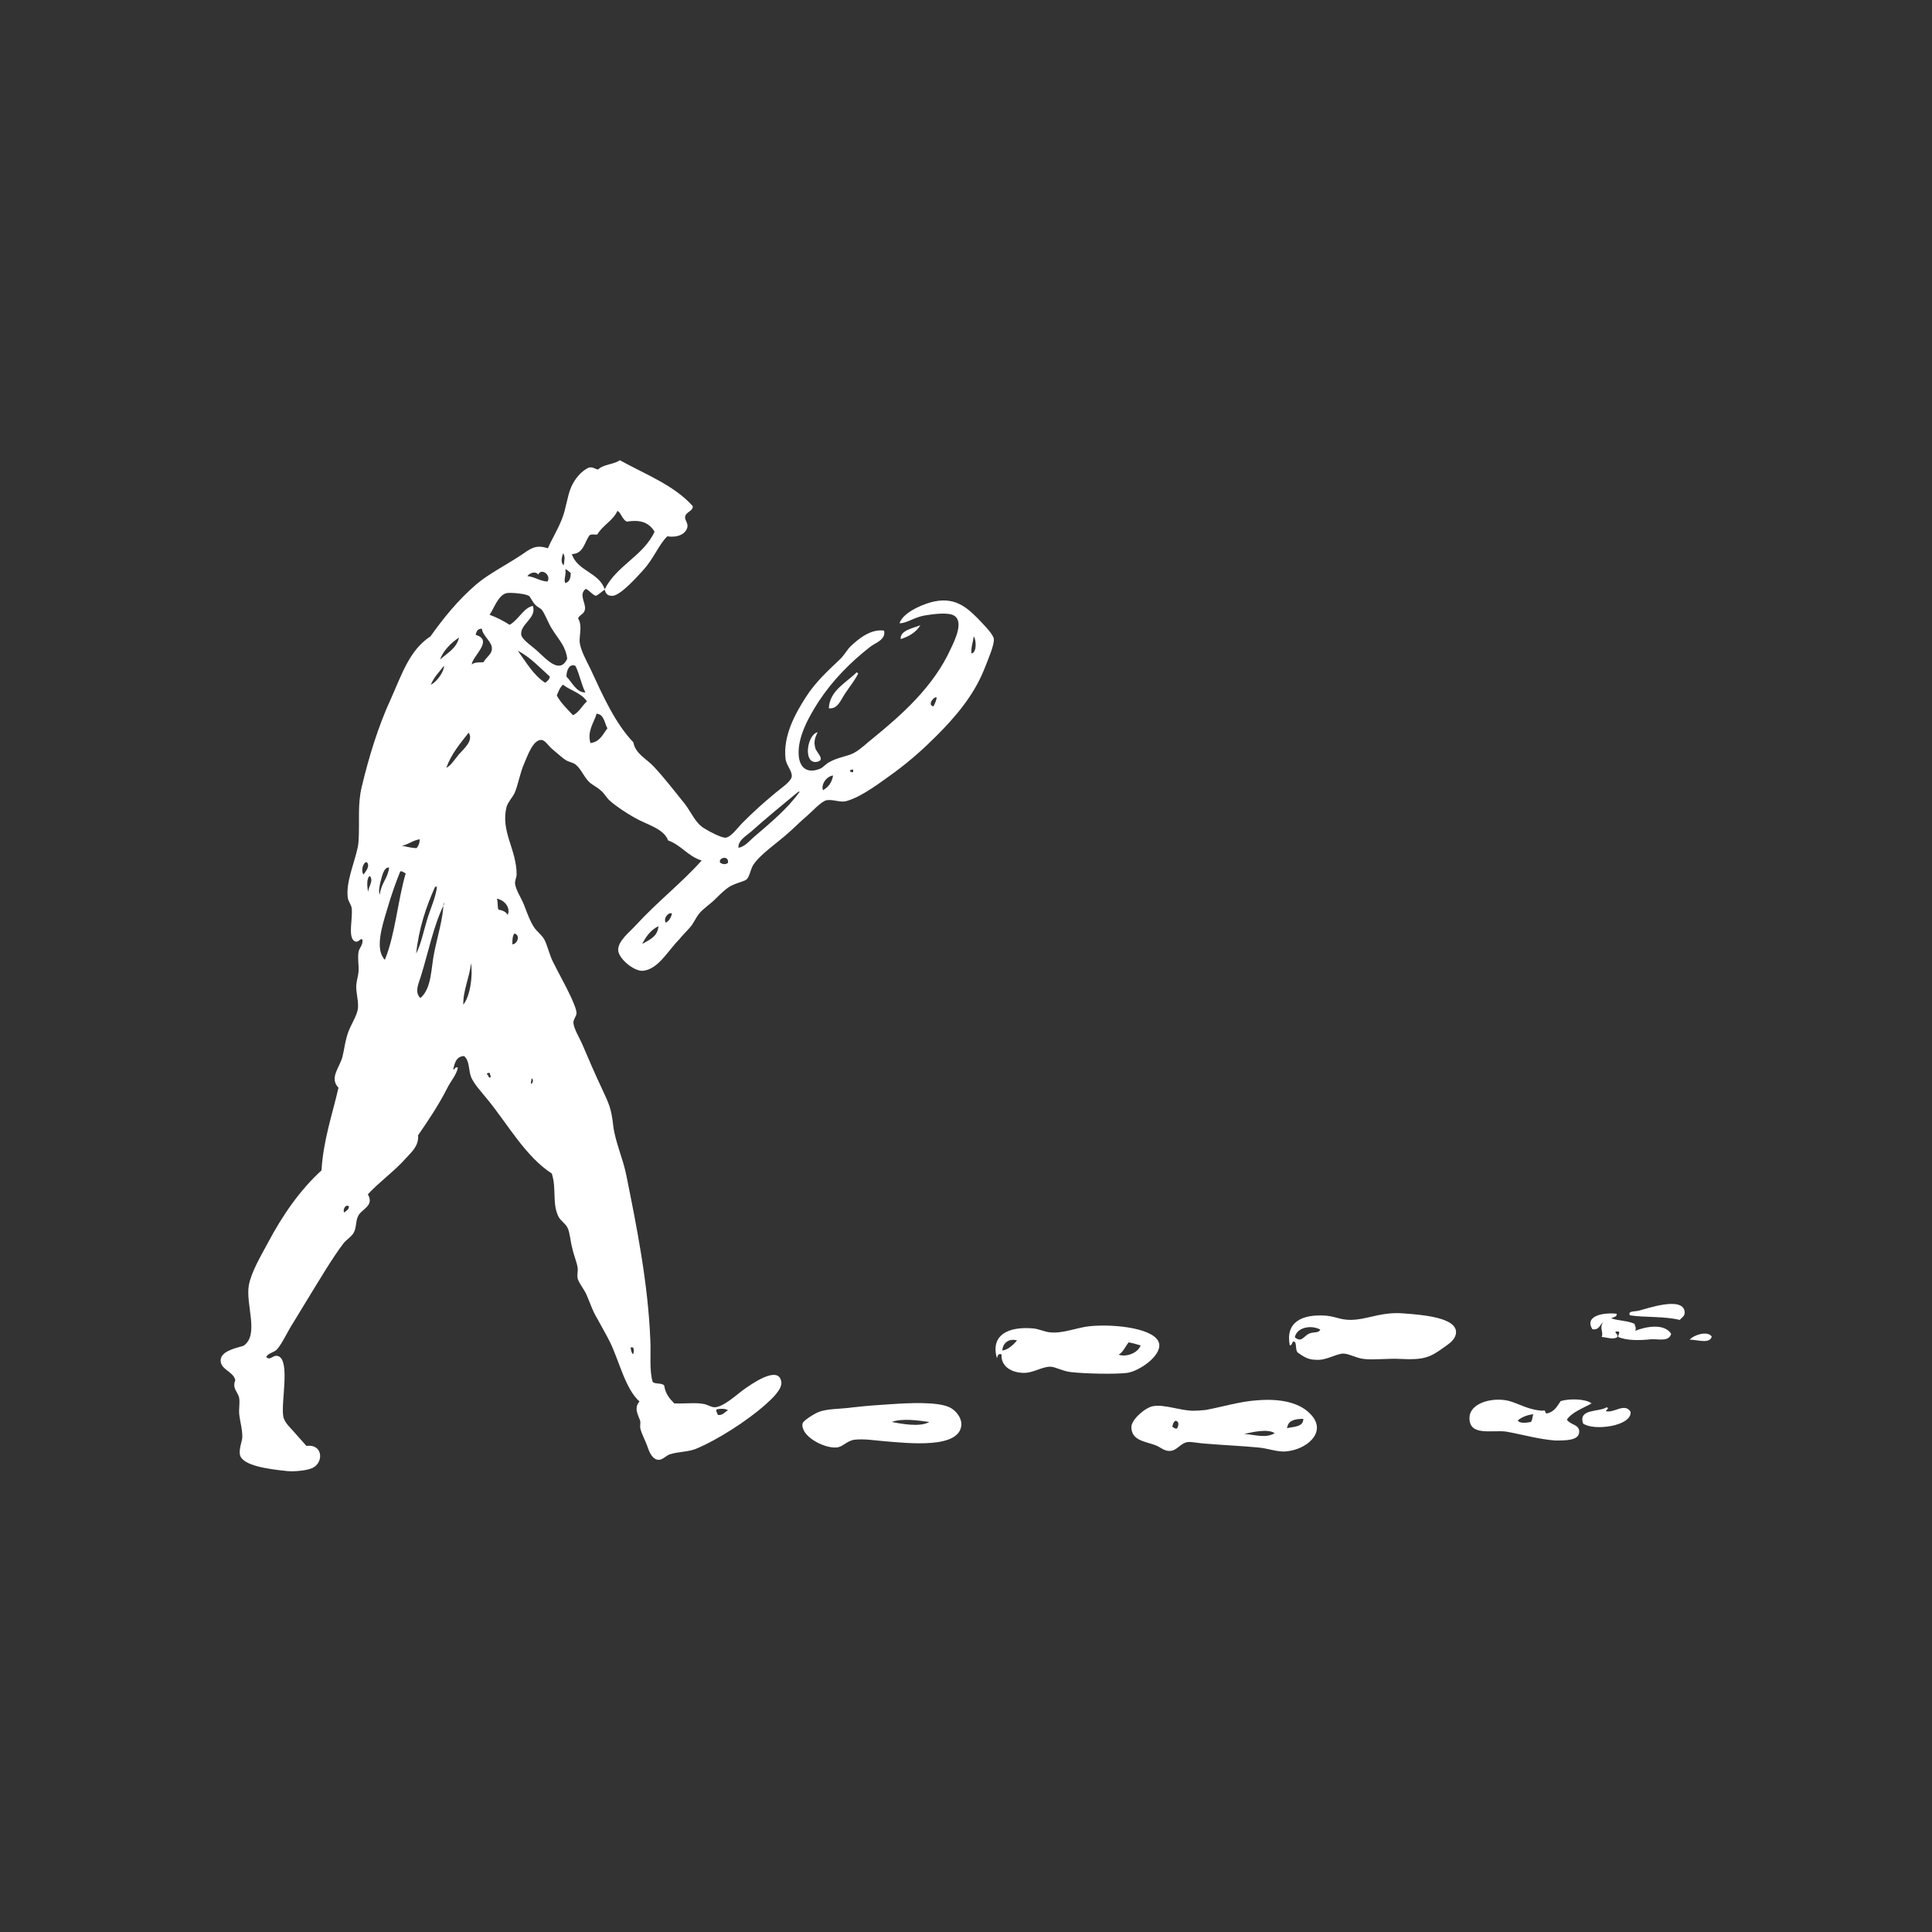 <?xml version="1.0" encoding="utf-8"?>
<!-- Generator: Adobe Illustrator 25.0.0, SVG Export Plug-In . SVG Version: 6.00 Build 0)  -->
<svg version="1.1" id="Ebene_1" xmlns="http://www.w3.org/2000/svg" xmlns:xlink="http://www.w3.org/1999/xlink" x="0px" y="0px"
	 viewBox="0 0 500 500" style="enable-background:new 0 0 500 500;" xml:space="preserve">
<rect x="0" y="0" width="500" height="500" fill="#333333" stroke="none"/>
<style type="text/css">
	.st0{fill-rule:evenodd;clip-rule:evenodd;fill:#FFFFFF;}
</style>
<g>
	<path class="st0" d="M238.2,161.8c-1.1,1.8-2.9,2.9-5.1,3.6C232.9,163.1,236.3,162.6,238.2,161.8z"/>
	<path class="st0" d="M222.1,174.3c-0.8,1.7-2.3,3.5-3.4,5.2c-1.1,1.6-1.9,4.1-4.2,3.8c0.2-4.6,4.5-6.6,7.2-9.3
		C221.9,174.1,222,174.2,222.1,174.3z"/>
	<path class="st0" d="M211.6,189.5c-0.6,1.3-1.1,2.3-0.6,4.1c0.3,1.2,2.9,3.2,0.2,3.6C207.8,197.5,208.9,190.1,211.6,189.5z"/>
	<path class="st0" d="M434.7,341.6c-3.9-1-9.1-0.6-12.9-1.2c-0.5-1.2,1.1-0.9,2.3-1.2c2.1-0.5,11.6-3.9,11.9,0.4
		C436,340.7,435.3,340.9,434.7,341.6z"/>
	<path class="st0" d="M443,345.9c-0.5,2-3.7,0.8-5.7,0.8C438.3,345.5,441.9,344.3,443,345.9z"/>
	<path class="st0" d="M325.3,362.4c6-0.5,11.5,0.5,14.4,4.2c3.4,4.3-1.6,8.5-6.7,9c-2.3,0.3-4.8-0.8-7.5-1c-4.2-0.4-8.9-0.6-13.7-1
		c-1.6-0.1-3.4-0.5-4.4-0.4c-2,0.3-2.7,2.2-4.6,2.3c-1.6,0.1-2.5-1.1-4.1-1.6c-2.6-0.9-5.9-1.2-5.9-4.6c0-1.9,3.6-5.1,5.7-5.4
		c2.8-0.5,7.1,1.2,10.3,1.2c1,0,2.3-0.1,3.2-0.2C316.4,364.1,320.8,362.7,325.3,362.4z M333.1,369.6c1.8-0.4,4.2-0.3,4.2-2.4
		C335.1,367.2,333.3,367.6,333.1,369.6z M303.4,369.3c0.5,0.1,0.5,0.5,1.2,0.4c0.4-0.6,0.7-1.9-0.4-2
		C303.7,368,303.5,368.6,303.4,369.3z M322,371.1c2.8,0.2,5.6,1.2,7.9-0.2C328,369.7,324.3,370.6,322,371.1z"/>
	<path class="st0" d="M400.3,365.8c2-0.4,2.7-1.9,3.6-3.2c2.3-0.7,6.5-0.6,8,0.6c-2.3,1.3-5,2.2-6.4,4.2c0.9,1.4,3.2,1.2,3.2,3.1
		c0,2.3-3.3,2.3-6.2,2.3c-4.2-0.3-8.7-1.6-12.7-2.3c-3.7-0.5-9.6,1.3-9.5-3.6c0.1-4.1,6.7-5.5,10.7-4.2c2.5,0.8,4.8,2.2,8.2,2.4
		C400.2,364.7,399.7,365.8,400.3,365.8z M392.8,367.6c0.5,0.9,2.4,0.6,3.4,0.4c0.4-0.5,0.4-1.4,0.6-2
		C395.2,366.2,393.9,366.7,392.8,367.6z"/>
	<path class="st0" d="M230.6,363.4c4.4-0.3,12-0.7,15.1,0.8c1.4,0.6,3.2,2.5,3.1,4.6c-0.5,6.2-13.6,4.7-19.8,4.2
		c-2.5-0.2-5.4-0.7-7.9-0.4c-2,0.3-3,1.9-4.6,2c-3.3,0.3-9.4-3-8.8-6.2c0.2-0.8,3-2.5,4.2-3c2.4-0.9,5.6-0.7,9-1.2
		C224.5,363.8,227.4,363.6,230.6,363.4z M230.8,368c2.5,0.5,7.4,1.4,9.7,0C237.6,367.6,233.4,367,230.8,368z"/>
	<path class="st0" d="M415.8,364.2c0.8,0.3-0.1,0.6-0.2,1c2.1,0.6,4.9-2.3,6.4,0.2c0.3,3.7-9.6,5-12.3,3
		C408.4,364.5,413.8,365.5,415.8,364.2z"/>
	<path class="st0" d="M179.3,131c0,1.4-1.8,1.4-2,2.8c-0.1,0.8,0.8,1.6,0.6,2.6c-0.4,1.9-2.7,2.8-5.2,2.4c-2.2,2.1-3.4,5.6-6.2,8.7
		c-1.2,1.3-5.8,6.6-8,6.7c-1.2,0-1.7-0.4-2-1.6c-0.8,0.5-1.4,1.2-2.3,1.6c-1.1-0.4-1.6-1.4-2.6-1.8c-1.9,1.4,0,3.6-0.2,5.2
		c-0.2,1.4-1.1,1.2-1.8,2.4c1.1,1.9,0.4,3.8,0.4,5.9c0.1,2.2,1.8,5.1,2.8,7.2c3.2,6.9,6.4,14.1,11.1,19c0.6,3.1,3.4,4.2,5.4,6.4
		c2.8,3,5.2,6.2,7.9,9.5c1.7,2.2,2.8,5.1,5.1,6.4c1.4,0.9,4.4,2.4,5.4,2.4c1.5-0.1,3.2-2.6,4.4-3.8c3.1-3.1,5.1-4.9,8.7-7.9
		c1.2-1,3.9-2.8,4.1-4.1c0.2-1.4-1.4-2.9-1.6-4.6c-0.7-5.9,2.5-11.7,5.2-15.9c2.6-4.1,5.8-6.9,8.8-9.8c1.2-1.1,1.8-2.4,2.8-3.4
		c2-1.9,5.2-4.6,8.7-4.1c0.5,2.4-2.2,3.1-3.6,4.2c-5,3.9-9.6,8.5-13.3,14.1c-2.5,3.9-5.5,9.1-5.2,13.9c0.2,3.1,2,4.9,5.4,3.6
		c0.9-0.3,1.7-1.4,2.6-1.8c2.3-1.3,4.6-1.4,6.4-2.4c1.8-1,3.2-2.5,4.9-3.8c7.2-5.9,15.6-13.2,20.1-23.2c1.2-2.5,3.3-7,0.8-8.5
		c-1.6-0.9-5.3-0.4-7.7,0c-2.7,0.5-4.5,2-6.4,2c0.8-2.5,4.9-4.5,8-5.4c6.1-1.7,9.3,1.2,12.3,4.2c1.3,1.4,3.8,3.8,4.1,5.2
		c0.2,1.5-1.5,5.4-2.4,7.7c-2.8,7.1-7.7,12.7-12.5,17.5c-3.5,3.5-6.8,6.4-10.7,9.3c-3.5,2.5-8.5,6.4-12.5,7.5
		c-1.6,0.5-3.4-0.5-5.2-0.2c-1.4,0.3-3.8,3-5.1,4.1c-1.9,1.6-3.2,3-4.6,4.2c-3.2,2.9-7.4,5.6-9.3,8.5c-0.7,1.2-0.9,2.9-1.6,3.6
		c-0.6,0.6-1.8,0.7-3.8,1.6c-1.4,0.6-3.1,2.3-4.4,3.6s-3.2,2.5-4.2,3.8c-0.9,1.1-1.4,2.5-2.4,3.6c-1,1.1-1.9,2-2.8,3.1
		c-2.8,2.8-5.2,7.4-9,8c-2.3,0.5-6.4-2.9-6.7-5.1c-0.3-2.5,3.2-5.1,4.6-6.7c5.4-5.9,11.8-10.9,17-16.7c-3.6-1.1-5.3-4-8.7-5.2
		c-1.1-3.1-5.6-4.1-8.7-5.9c-2.1-1.2-4.6-2.8-6.4-4.4c-0.9-0.8-1.4-1.9-2.3-2.6c-0.9-0.9-2.2-1.4-3.1-2.3c-1.3-1.3-2.1-3.4-3.4-4.4
		c-0.5-0.5-1.8-0.7-2.6-1.2c-0.8-0.5-2.1-1.7-3.2-2.6c-1.3-1-2.1-2.6-3.1-2.6c-2.1-0.1-3.5,3.9-4.4,6c-1.2,2.7-1.6,5.7-2.6,7.9
		c-0.4,0.8-1.7,2.3-2,3.4c-1.6,6.4,2.6,11,2.6,17.5c0,0.8-0.5,1.6-0.4,2.4c0.2,1.7,1.6,3.6,2.4,5.7c0.8,2.1,1.5,4,2.4,5.4
		c0.7,1.2,2.2,2.2,2.8,3.4c0.9,1.8,1.3,4,2.3,5.9c1.6,3.2,3,5.6,4.6,9c0.6,1.4,1.4,3.1,1.4,4.1c0,0.8-0.8,1.5-0.8,2.4
		c0,1.5,1.6,4,2.4,5.9c1.8,4.2,3.2,7.5,5.1,11.5c1.6,3.5,2.3,4.7,2.8,9.3c0.5,4.2,2.5,8.4,3.4,12.9c2.7,13.4,5.6,27.8,6.2,42.5
		c0.2,3.8-0.3,7.8,0.6,10.9c0.5,0.7,2.5,0.2,3,1c0.3,2.1,1.4,3.4,2.6,4.6c3.4,0.1,5.6-0.3,7.9,0.2c0.8,0.2,1.7,0.8,2.6,0.8
		c2.3-0.1,5.8-3.4,7.5-4.6c1.7-1.2,9-6.5,9.7-2c0.3,1.9-2.4,4.4-4.1,5.9c-4.7,4.2-12.5,9.2-18.1,11.5c-2.1,0.8-4.7,0.7-6.7,1.4
		c-0.9,0.3-1.8,1.4-2.8,1.4c-1.4,0-2.3-1.4-3-3.6c-0.5-1.4-1.5-3.2-1.8-4.6c-0.1-0.5,0.1-1.4,0-1.8c-0.4-1.4-1.8-3.3-0.2-5.1
		c-3.7-3.3-5.2-10.4-7.7-15.5c-1-2-2.2-4-3.2-5.9c-1.3-2.1-1.9-4.2-2.8-6.2c-0.6-1.4-1.9-2.9-2.3-4.2c-0.2-1,0.1-1.8,0-2.8
		c-0.2-1.4-1-3.2-1.4-5.1c-0.5-1.8-0.6-4-1.2-5.2c-0.5-1.1-1.7-1.8-2.3-2.8c-1.8-3.5-0.5-7.3-1.8-11.3c-6.7-4.3-11.3-12.6-16.5-19
		c-1.7-2.1-3.6-4.1-4.4-6c-0.7-1.9-0.3-4.1-1.8-5.4c-2,0.1-2.4,1.7-2.8,3.4c0.2,0.5,0.4-0.8,1.2-0.4c-0.4,2-1.9,3.5-2.8,5.4
		c-2.2,4.3-4.8,8.2-7.5,12.1c0.2,2.6-1.4,4.1-3.2,6c-2.9,3.3-7,6.2-9.8,9.3c1.7,2.9-1.4,3.7-2.4,5.4c-0.8,1.3-0.5,3.1-1.2,4.4
		c-0.5,1.1-2,1.9-2.8,3c-2.8,3.7-5.8,8.8-8.7,13.5c-1.4,2.3-2.8,4.6-4.2,6.9c-1.5,2.3-2.8,5.3-4.2,6.9c-0.7,0.8-2.4,1-2.8,2
		c1.2,1.1,1.7-0.8,3.2-0.2c3,1.3,0.6,11.9,1.2,15.5c0.3,1.8,2.1,3.2,2.8,4.1c1.3,1.5,1.8,2,3.2,3.6c4.2-0.6,4.6,4.2,1.6,5.7
		c-1.5,0.7-4.8,1-6.7,0.8c-4.8-0.5-11.5-1.4-12.1-4.2c-0.3-1.4,0.5-3.4,0.6-4.4c0.1-2-0.6-4.2-0.8-6.2c-0.1-1.4,0.2-2.8,0-4.1
		c-0.3-1.6-1.9-2.4-1-4.6c-0.5-2.3-3.8-2.7-3.8-5.1c0-2.3,3.4-3.1,5.9-3.8c4.2-2.8,0.5-10.7,1.4-15.7c0.7-3.6,3.2-7.7,4.9-10.9
		c3.8-7.2,8.4-13.8,13.9-18.8c0.5-8,2.8-14.4,4.4-21.4c-2.4-2.5,0.2-5.1,1-7.9c0.5-1.9,0.7-4.3,1.6-6.7c0.7-1.8,2.2-4.2,2.4-5.7
		c0.3-1.9-0.5-4.2-0.4-6.2c0.1-1.3,0.5-2.4,0.6-3.6c0.1-1.7-0.3-3.4,0-5.1c0.2-1,1.2-1.8,1-3.1c-0.5-0.6-1,0.9-2,0.4
		c-1.9-1-0.4-6.1-0.8-8.7c-0.2-0.9-0.9-1.7-1-2.6c-0.5-4.1,1.7-8.8,2.6-13.1c0.1-0.5,0.2-1.2,0.2-1.6c0.3-5-0.3-9.3,0.8-13.9
		c1.8-7.6,4.3-15.8,7.5-22.7c2.9-6.5,4.9-12.8,10.3-16.3c3.2-4.5,7-9.3,11.9-13.5c3.2-2.7,7.4-4.8,11.5-7.5c2.4-1.6,3.7-2.9,7-1.8
		c0.9-2.2,2.4-4.5,3.6-7.5c1.1-2.7,1.4-6,2.4-8.3c0.9-2.1,2.6-4.2,4.6-5.1c1.2-0.2,1.5,0.4,2.4,0.5c1.4-1.4,4.2-1.3,5.6-2.4
		C167.1,122.8,174.5,125.6,179.3,131z M154.6,138.3c-0.8,0.2-1.2-0.2-2,0.2c-1.4,1.8-1.5,4.8-4.6,4.9c1.4,4.4,7,4.7,8.5,9.1
		c3.1-6.2,10-8.6,12.9-14.9c-1.4-2.3-3.5-3.2-7.2-2.6c-1.2-0.6-1.4-2.2-2.4-2.8C158.6,134.8,156,135.9,154.6,138.3z M145.9,146.3
		c0.1-1.1,0.5-2.3-0.2-3.1C145.4,144.3,145,145.6,145.9,146.3z M146.3,150.9c1.1-0.3,1.4-1.3,1.4-2.6c-0.5-0.4-0.8-0.8-1.4-1
		C146.6,148.7,145.8,150,146.3,150.9z M139.3,148.7c-0.7-1-2.3-0.4-2.8,0.4c2,0.2,3.2,1.3,5.2,1.4
		C142.7,148.8,140.1,146.9,139.3,148.7z M143,163c-1.2-1.8-1.9-4.1-2.8-5.2c-0.3-0.4-1-0.6-1.6-1.2c-0.7-0.7-1.2-1.8-1.6-2.3
		c-0.8-0.7-5-1-5.9-0.8c-2.2,0.5-3.3,4.1-4.4,5.6c1.9,0.7,3.6,1.6,5.2,2.6c2.3-1.3,3.6-4.4,6-4.9c1.1,3.2-3.4,4.7-3,7.5
		c0.2,1.3,3.2,3.2,4.4,4.4c2.3,2.1,5.6,5.8,7.5,1.8C146.4,167.3,144.8,165.8,143,163z M127.3,167.9c0.1-1.8-2.4-3.3-2.6-5.2
		c-1.1,0-1.4,0.7-1.6,1.6c4.8,1.4-1,5.6-1,7.7c0.5-0.6,1.8-0.6,3-0.6C125.9,170,127.3,169.3,127.3,167.9z M251.4,169.1
		c1.4-0.1,1.3-3.5,0.6-4.4C251.8,166.3,251.3,167.3,251.4,169.1z M113.9,170.7c1.8-1.7,4.2-2.8,4.9-5.7
		C116.6,166.4,114.5,168.7,113.9,170.7z M141.1,176.7c0.5-0.4,1.1-0.8,1.2-1.6c-2.6-2.3-5-5-8.3-6.7
		C136.2,171.4,138,174.7,141.1,176.7z M111.5,177.2c1.7-0.8,3.5-3.6,3.4-4.9C113.7,173.9,112.3,175.2,111.5,177.2z M148.9,172.3
		c-1.6-0.6-2.3,1.2-2.3,2.8c1.4,1.4,2.6,4.2,4.9,4.1C150.4,177.1,150,174.4,148.9,172.3z M145.7,177.2c-0.8,0.7-1.2,1.8-1.6,2.8
		c1.1,2,2.7,3.5,4.2,5.1c1.6-0.8,2.3-2.4,3.6-3.6C150.4,179.3,147.6,178.7,145.7,177.2z M241.6,182.8c0.3-0.7,0.7-1.3,0.8-2.3
		C241.8,180.1,239.8,182.5,241.6,182.8z M152.8,192.3c2.5-0.3,3.2-2.3,4.4-3.8c-0.8-1.4-0.8-3.6-2.8-3.8
		C153.8,186.9,151.9,189.1,152.8,192.3z M115.5,198.7c1-0.4,2-1.9,3.2-3.4c1.4-1.6,3.9-3.6,2.6-5.7
		C119.1,192.4,116.8,195.1,115.5,198.7z M220,199.3c0,0.1,0,0.3,0,0.4c0.5,0,0.5,0.4,0.8,0c0-0.1,0-0.3,0-0.4
		C220.5,198.9,220.6,199.3,220,199.3z M213,204.5c1.4-0.8,2.3-2,2.6-3.8C213.8,200.9,212.4,203.2,213,204.5z M194.3,215.3
		c-1.3,1.1-3.3,2.2-3.2,4.1c1.5-0.2,2.7-1.6,3.8-2.6c4.2-3.6,8.9-7.5,11.9-11.7c0.2,0,0.2-0.3-0.2-0.2
		C202.6,208.2,198.2,211.8,194.3,215.3z M104,218.9c1,0.1,1.9,0.5,3.8,0.6c0.5-0.6,0.8-1.2,0.8-2.3
		C106.8,217.5,105.8,218.5,104,218.9z M186.4,223.3c0.7,0.4,1.4,0.5,2,0C188.7,221.2,185.7,222,186.4,223.3z M94.1,226.3
		c0.5-0.7,1.8-2.2,0.8-3.2C93.8,223.2,93.4,225.7,94.1,226.3z M98.5,228.1c-0.3,1.2-0.6,2.8-0.2,3.4c0.3-2.9,2.1-4.2,2.4-7
		C99.3,224.4,98.9,226.7,98.5,228.1z M103.6,225.5c-1,2.4-2.3,6-3.4,9.8c-1.4,4.6-3.2,10.4-0.6,13.1c2.7-6.6,3.3-15.2,5.4-22.4
		C104.5,225.9,104.3,225.4,103.6,225.5z M95.3,230.8c0-1.3,1.5-2.9,0.4-4.1C94.8,227.2,95,229.8,95.3,230.8z M112.6,229.5
		c-2.3,5.1-4.2,10.7-4.9,17.3c1.3-2.6,1.9-5.7,2.8-8.7c0.9-3,2.3-5.9,2.6-8.7C113.1,229.5,112.8,229.5,112.6,229.5z M128.6,232.6
		c0.3,0.8,0.1,2.1,0.4,2.8c1.1,0.2,2,0.6,2.4,1.4C132.3,234.4,129.9,232.7,128.6,232.6z M114.9,234.1c-2.6,5.1-4.1,12.5-5.9,18.3
		c-0.5,1.8-1.9,4.3-0.2,5.9c3-2.6,2.7-7.7,3.6-11.9c0.9-4.4,2.3-8.8,2.4-12.9C114.9,233.8,114.9,234,114.9,234.1z M172.3,238.8
		c0.9-0.5,1.4-1.4,1.6-2.4C173,236,171.6,237.6,172.3,238.8z M166.2,244.3c1.9-1.1,4-1.9,4.2-4.6
		C168.5,240.6,167.2,242.3,166.2,244.3z M132.6,244.4c1.4-0.1,2.1-2.5,0.5-2.8C132.6,242.3,132.6,243.3,132.6,244.4z M119.9,260
		c1.8-2.2,2.5-7.5,2-10.7C121.5,253,119.8,256.4,119.9,260z M126,278.1c0.5,0,0.3,0.8,0.8,0.8c0.5-0.5-0.1-0.5,0-1.2
		C126.3,277.6,126,277.7,126,278.1z M137.4,280.5c0.6-0.1,0.7-1.3,0.2-1.4C137.5,279.6,137.4,279.9,137.4,280.5z M89.1,313.8
		c0.5-0.5,1.2-0.7,1.2-1.6C89.4,311.5,88.6,313.2,89.1,313.8z M163.8,350.5c0.3-0.4,0.3-1.5,0-1.8c-0.2,0-0.4,0-0.6,0
		C163.3,349.5,163.4,350,163.8,350.5z M185.4,364.8c-0.1,0.7,0.3,1,0.4,1.4c1.4,0.1,1.7-0.8,2.6-1.2
		C187.9,364.5,186.2,364.5,185.4,364.8z"/>
	<path class="st0" d="M418.4,340c0.1,0.9-0.9,0.8-1.4,1.2c1.8,0.6,4.3,0.6,6,1.4c0.2,0.8,0.5,0.9,0.2,1.8c2.8-1.1,7.5-2,9.3,0.8
		c-0.6,2.1-3.2,1.3-5.2,1.4c-2.9,0.3-6.2,0.4-8.5-0.6c-0.1-0.6,0.4-0.7,0.2-1.4c-0.3,0-0.5,0-0.8,0c-0.5,0.3,0.6,0.6,0.4,1.4
		c-1,0.8-2.8,0.1-4.1,0c0.6-1.1-0.7-2.4,0.4-3.8c-0.9,0.6-1,2.1-2.8,1.8C410,340.6,414.8,339.6,418.4,340z"/>
	<path class="st0" d="M259.2,350.5c-1-0.3-1,0.5-1.2,1c-1.7-6,2.9-8.3,9.5-7.7c1.5,0.2,3,0.9,4.2,1c3.4,0.4,7.1-1.3,10.5-1.6
		c6.4-0.6,17.1,0.6,17.8,4.6c0.5,3.2-5.3,7.1-8.3,7.5c-3.2,0.4-11.1,0.2-14.5-0.2c-2.1-0.2-4.1-1.4-5.4-1.4c-2.2,0-4.5,1.7-7,1.6
		C261.8,355.2,259,353.7,259.2,350.5z M259.4,349.5c1.4-0.1,2.9-1.5,3.8-2.6C261.2,346.3,259.5,347.5,259.4,349.5z M292.1,347.4
		c-0.9,1.1-1.4,2.5-2.6,3.2c2.1,0.7,5-0.5,5.7-2.4C294.2,347.9,293.2,347.6,292.1,347.4z"/>
	<path class="st0" d="M335.8,350c-0.5-0.6-0.3-1.9-0.6-2.6c-0.9-0.8-0.6,0.8-1.4,0.8c-1.2-6,3.1-8.2,9.5-7.7c2.8,0.3,4.1,1.4,7.7,1
		c3.7-0.4,7-2,12.1-1.6c5.7,0.4,14.2,1.2,13.7,5.2c-0.3,1.9-2.2,2.9-3.4,3.8c-3.2,2.3-4.9,3.1-10.7,2.8c-3.4-0.2-7.2,0.3-9.7,0
		c-2-0.2-3.9-1.4-5.4-1.4c-2,0.1-4.5,1.9-7.2,1.6C338.4,351.9,337.1,350.9,335.8,350z M335.1,346.1c1.8,1.5,2.3-0.4,3.8-1
		c1.2-0.5,2.3,0,2.8-1C339.3,342.8,335.6,343.5,335.1,346.1z"/>
</g>
</svg>
